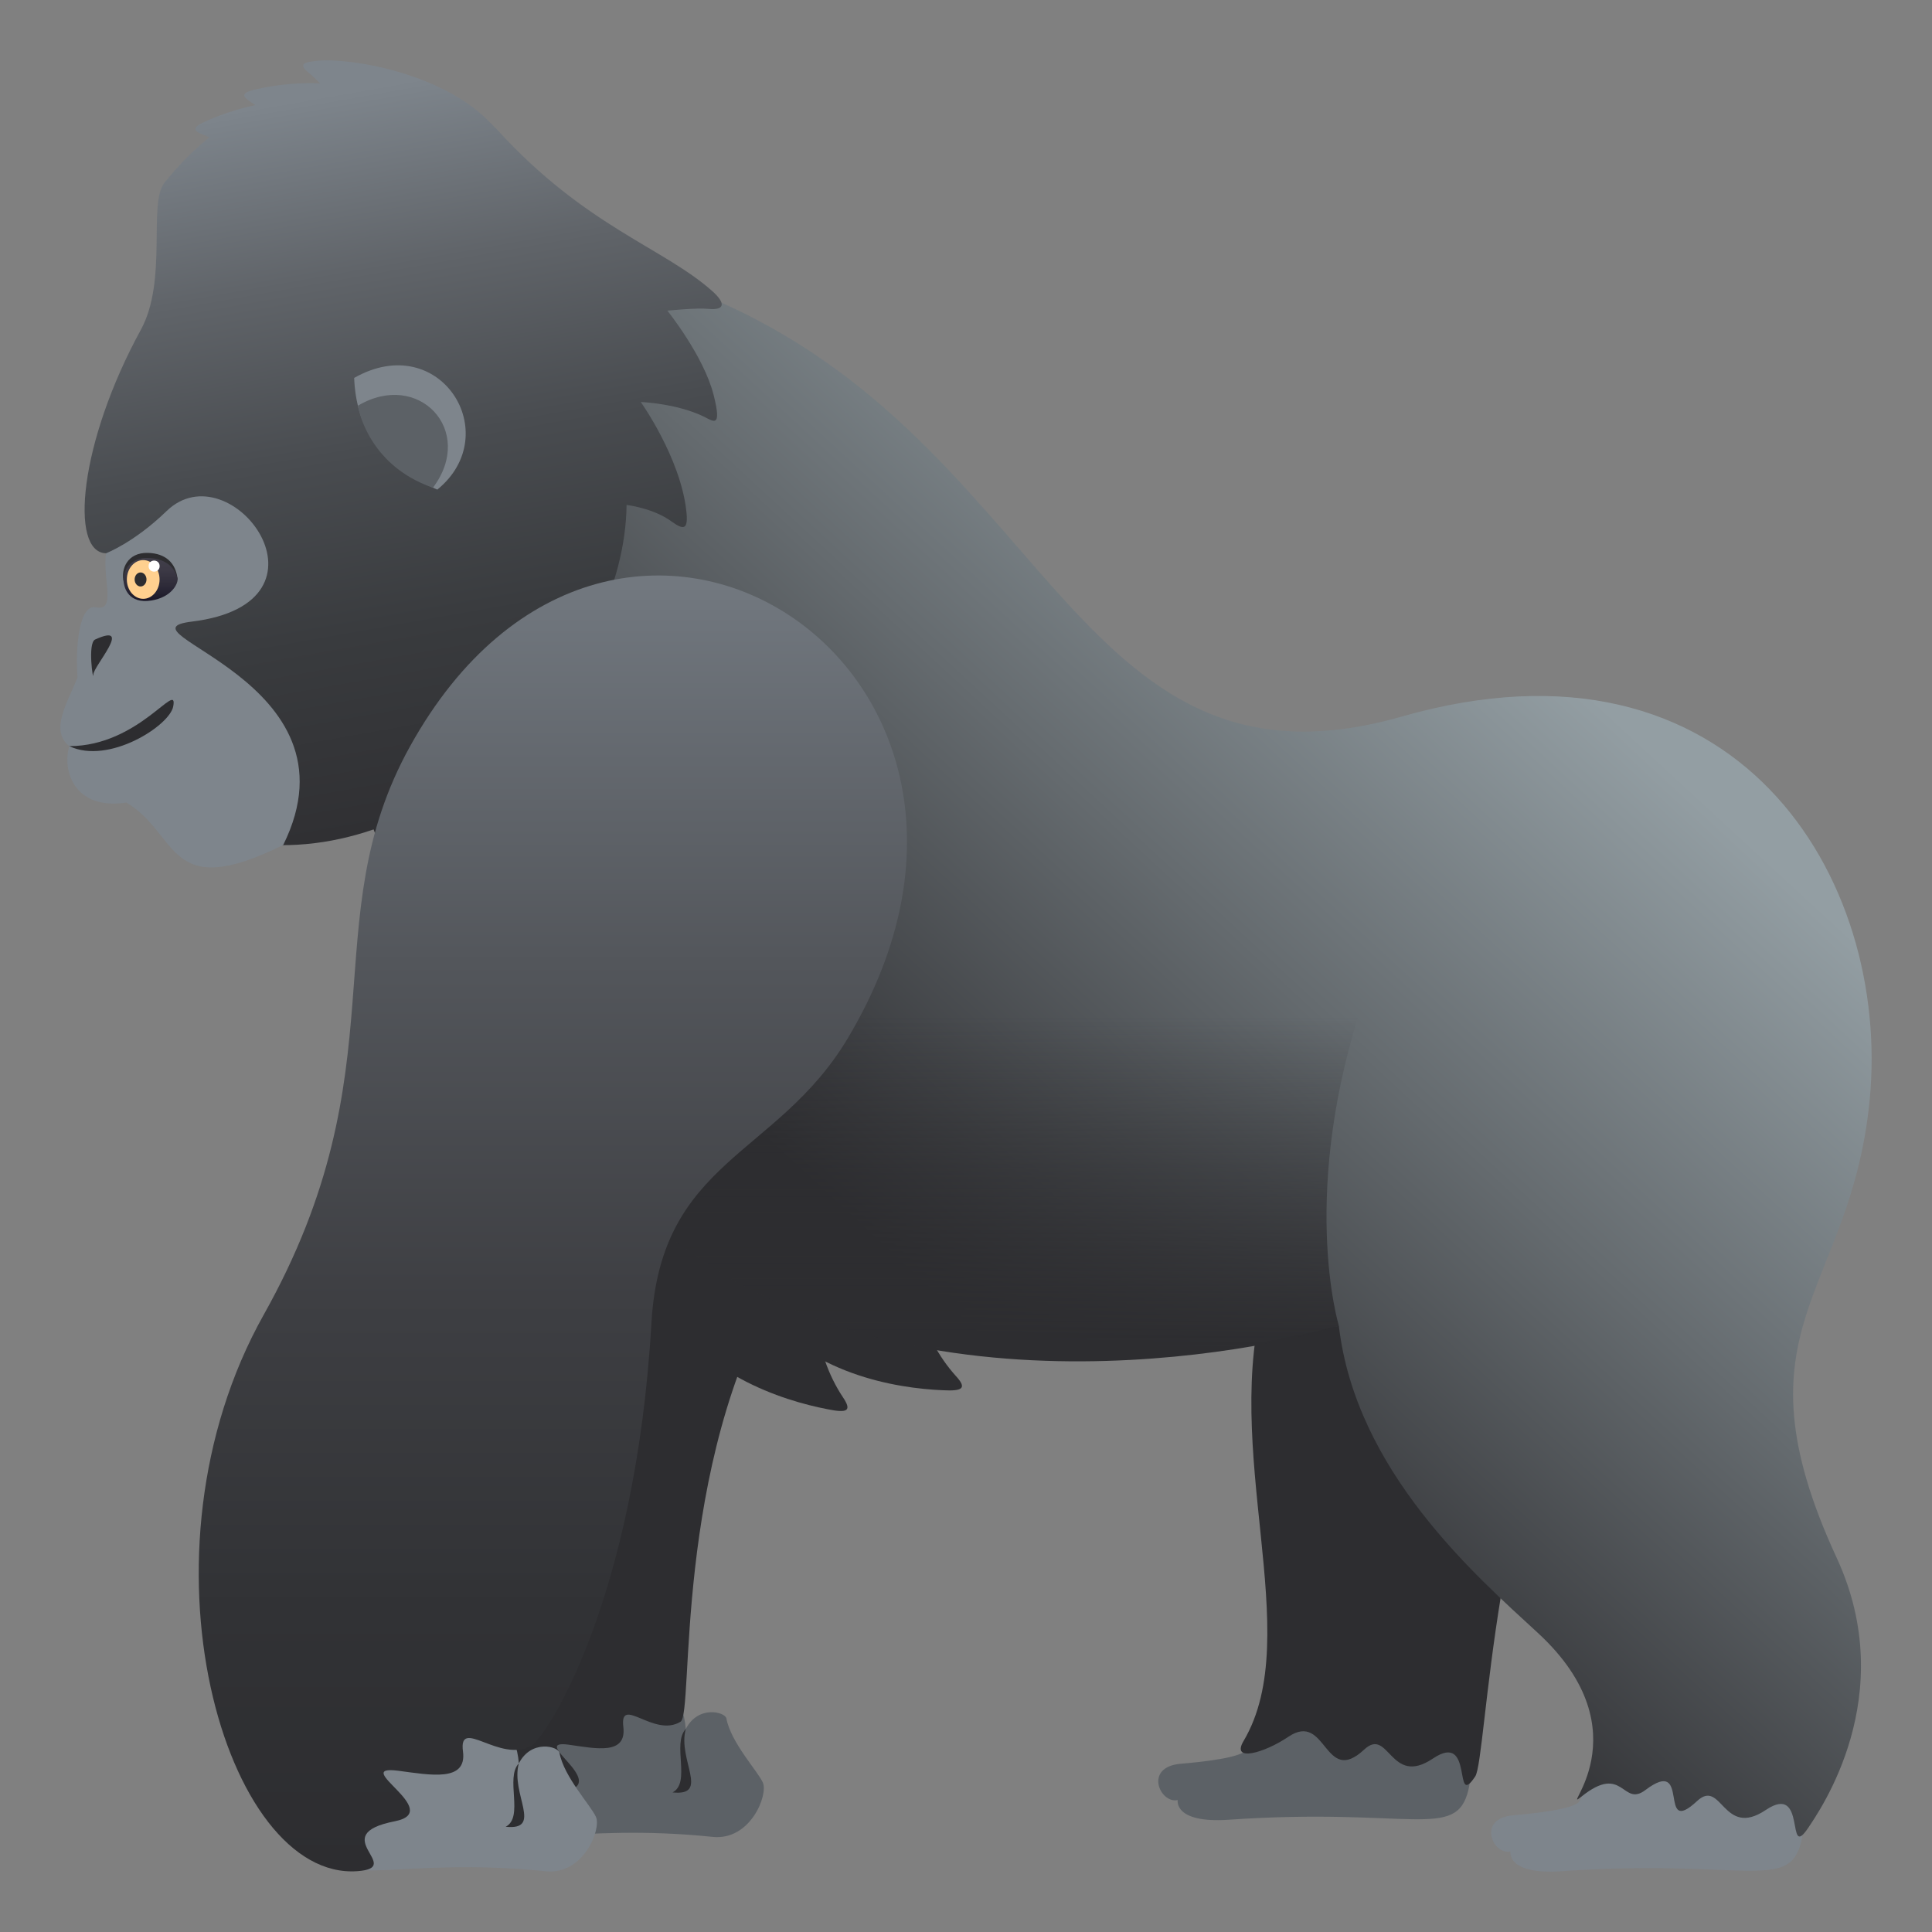 <svg xmlns="http://www.w3.org/2000/svg" xml:space="preserve" style="enable-background:new 0 0 64 64" viewBox="0 0 64 64"><rect x="0" y="0" width="64" height="64" fill="#808080" stroke="none"/><linearGradient id="a" x1="18.632" x2="13.118" y1="33.843" y2="2.739" gradientUnits="userSpaceOnUse"><stop offset="0" style="stop-color:#2d2d30"/><stop offset=".231" style="stop-color:#303033"/><stop offset=".433" style="stop-color:#393b3e"/><stop offset=".625" style="stop-color:#494c50"/><stop offset=".81" style="stop-color:#606469"/><stop offset=".989" style="stop-color:#7c838a"/><stop offset="1" style="stop-color:#7e858c"/></linearGradient><path d="M16.307 4.139c-1.518-1.684-4.653-2.237-5.792-2.125-.518.045-.609.135-.28.404.478.393.967 1.002 1.314 1.877.434 1.086 5.396.55 4.758-.156z" style="fill:url(#a)"/><linearGradient id="b" x1="16.355" x2="10.846" y1="34.209" y2="3.136" gradientUnits="userSpaceOnUse"><stop offset="0" style="stop-color:#2d2d30"/><stop offset=".231" style="stop-color:#303033"/><stop offset=".433" style="stop-color:#393b3e"/><stop offset=".625" style="stop-color:#494c50"/><stop offset=".81" style="stop-color:#606469"/><stop offset=".989" style="stop-color:#7c838a"/><stop offset="1" style="stop-color:#7e858c"/></linearGradient><path d="M13.661 3.828c-1.757-1.375-4.004-1.127-5.12-.883-.508.108-.586.21-.23.436.523.334 1.084.879 1.537 1.707.564 1.027 4.564-.67 3.813-1.26z" style="fill:url(#b)"/><linearGradient id="c" x1="14.707" x2="9.204" y1="34.465" y2="3.426" gradientUnits="userSpaceOnUse"><stop offset="0" style="stop-color:#2d2d30"/><stop offset=".231" style="stop-color:#303033"/><stop offset=".433" style="stop-color:#393b3e"/><stop offset=".625" style="stop-color:#494c50"/><stop offset=".81" style="stop-color:#606469"/><stop offset=".989" style="stop-color:#7c838a"/><stop offset="1" style="stop-color:#7e858c"/></linearGradient><path d="M12.066 3.856c-1.999-1.004-4.152-.32-5.197.138-.475.205-.531.32-.136.47.58.225 1.238.651 1.847 1.374.76.894 4.34-1.55 3.486-1.982z" style="fill:url(#c)"/><path d="M21.732 42.945c1.369 2.575 4.203 3.452 5.68 3.737.666.136.816.056.507-.403-.45-.675-.83-1.625-.926-2.857-.125-1.533-5.847-1.58-5.261-.477z" style="fill:#2d2d30"/><path d="M25.044 43.2c1.74 2.341 4.674 2.788 6.177 2.853.68.037.815-.067.442-.473-.544-.601-1.062-1.486-1.344-2.69-.352-1.495-6.017-.695-5.275.31z" style="fill:#2d2d30"/><path d="M24.063 56.926c-.041-.215-.934-.453-1.346.35-.074-1.038-.75-1.934-1.594-1.81-2.43.358-4.987 3.39-4.624 4.763.316 1.187 2.441.138 7.109.62 1.253.13 1.845-1.396 1.662-1.8-.17-.379-1.063-1.33-1.207-2.123z" style="fill:#5c6166"/><path d="M22.717 57.276c-.461.484.18 1.78-.438 2.1 1.254.13.157-1.09.438-2.1z" style="fill:#2d2d30"/><path d="M39.12 58.426c.599-.05 2.083-.197 2.195-.49.795-2.078 8.049-1.631 7.328 1.357-.406 1.69-1.903.572-7.938.988-1.839.125-1.692-.652-1.692-.652-.58.133-1.145-1.1.107-1.203z" style="fill:#5c6166"/><path d="M41.927 42.76c-1.542 5.232 1.354 11.396-.733 14.914-.422.71.684.4 1.483-.14 1.281-.864 1.18 1.667 2.515.421.824-.766.855 1.254 2.275.299 1.383-.932.652 1.719 1.402.592.389-.58.557-10.154 4.047-16.09.635-1.082-10.99.004-10.99.004zm-25.229-2.897C13.118 48.78 14 61.141 17.722 60.848c1.342-.106-.907-1.098 1.037-1.518 1.401-.303-1.278-1.726.092-1.533.895.127 1.909.348 1.798-.59-.13-1.07 1.02.37 1.896-.174.451-.277-.273-8.482 3.315-14.504.683-1.148-9.162-2.666-9.162-2.666z" style="fill:#2d2d30"/><path d="M50.143 60.13c.6-.048 2.084-.196 2.195-.487.793-2.079 8.05-1.63 7.332 1.357-.407 1.688-1.905.57-7.941.986-1.838.125-1.692-.654-1.692-.654-.578.133-1.142-1.094.106-1.201z" style="fill:#7e858c"/><linearGradient id="d" x1="31.182" x2="53.026" y1="43.169" y2="19.503" gradientUnits="userSpaceOnUse"><stop offset="0" style="stop-color:#2d2d30"/><stop offset=".485" style="stop-color:#656b6f"/><stop offset=".913" style="stop-color:#939ea3"/></linearGradient><path d="M46.438 23.736C35.363 26.901 34.8 14.16 22.862 9.598c-5.106-1.951-14.608 5.77-10.791 17.013 5.012 14.76 16.728 21.182 32.28 17.307.561 4.822 4.55 8.29 6.595 10.176 3.59 3.314.654 6.057 1.437 5.424 1.4-1.127 1.353.363 2.122-.22 1.543-1.167.377 1.606 1.711.366.824-.77.854 1.248 2.277.295 1.382-.93.65 1.719 1.404.594.37-.557 3.064-4.367.947-8.945-3.541-7.653.46-8.704 1.09-15.157.719-7.375-4.41-15.883-15.496-12.715z" style="fill:url(#d)"/><linearGradient id="e" x1="16.972" x2="11.472" y1="34.049" y2="3.027" gradientUnits="userSpaceOnUse"><stop offset="0" style="stop-color:#2d2d30"/><stop offset=".231" style="stop-color:#303033"/><stop offset=".433" style="stop-color:#393b3e"/><stop offset=".625" style="stop-color:#494c50"/><stop offset=".81" style="stop-color:#606469"/><stop offset=".989" style="stop-color:#7c838a"/><stop offset="1" style="stop-color:#7e858c"/></linearGradient><path d="M23.473 10.232c.52.051.594-.17.115-.595-1.605-1.426-4.184-2.137-7.071-5.29-1.997-2.177-7.466-2.8-11.07 1.708-.548.687.114 3.228-.78 4.867-2.044 3.736-2.372 7.373-1.157 7.406.238 1.147 1.98 9.399 5.207 9.645 6.147.467 11.982-5.924 12.039-11.246 0 0 .883.101 1.492.549.42.306.559.26.485-.37-.203-1.76-1.506-3.588-1.506-3.588.006-.001 1.162.042 2.068.473.316.15.639.447.344-.71-.328-1.294-1.531-2.79-1.531-2.79s.962-.1 1.365-.059z" style="fill:url(#e)"/><path d="M3.51 18.328c-.11.885.348 1.932-.33 1.79-.578-.12-.686 1.41-.612 2.318-.304.799-.943 1.748-.273 2.28-.244.811.168 2.132 1.89 1.87 1.766 1.04 1.32 3.326 5.198 1.404 2.709-5.474-5.719-7.068-3.033-7.398 5.09-.621 1.3-5.727-.832-3.662-1.088 1.053-2.008 1.398-2.008 1.398zm10.976-2.109c2.261-1.84.093-5.317-2.754-3.7.065 1.614.819 2.874 2.755 3.7z" style="fill:#7e858c"/><path d="M14.342 16.156c1.425-1.896-.482-3.91-2.486-2.716 0 0 .287 1.957 2.486 2.716z" style="fill:#5c6166"/><path d="M4.897 18.315c-.677-.017-.903.534-.8.97.076.323 1.82.2 1.782-.13-.06-.481-.367-.825-.981-.84z" style="fill:#2d2d30"/><linearGradient id="f" x1="4.988" x2="4.988" y1="19.909" y2="18.483" gradientUnits="userSpaceOnUse"><stop offset="0" style="stop-color:#1a1626"/><stop offset=".318" style="stop-color:#2c2937"/><stop offset=".704" style="stop-color:#3c3945"/><stop offset="1" style="stop-color:#413f4a"/></linearGradient><path d="M4.884 18.483c-.523-.008-.83.358-.786.801.018.183.156.726.912.609.692-.108.908-.587.869-.738-.111-.432-.476-.664-.995-.672z" style="fill:url(#f)"/><path d="M4.744 18.554c.299 0 .542.287.542.643 0 .351-.243.64-.542.64-.3 0-.542-.289-.542-.64 0-.356.243-.643.542-.643z" style="fill:#ffd08f"/><path d="M4.657 18.963c.108 0 .196.104.196.233 0 .127-.088.232-.196.232-.109 0-.197-.105-.197-.232 0-.129.088-.233.197-.233z" style="fill:#2d2d30"/><path d="M5.288 18.754c0 .243-.365.243-.365 0 0-.245.365-.245.365 0z" style="fill:#fff"/><path d="M3.092 22.348c0 .279-.2-1.045.06-1.164 1.286-.584-.06.883-.06 1.164zm-.797 2.369c1.303.623 3.326-.678 3.443-1.315.168-.906-1.127 1.315-3.443 1.315z" style="fill:#2d2d30"/><linearGradient id="g" x1="33.735" x2="33.735" y1="44.669" y2="33.661" gradientUnits="userSpaceOnUse"><stop offset="0" style="stop-color:#2d2d30"/><stop offset="1" style="stop-color:#2d2d30;stop-opacity:0"/></linearGradient><path d="M45.252 32.88c-23.082-8.282-23.385 5.26-22.945 8.184 8.08 6.41 20.674 3.39 22.045 2.854 0 0-1.37-4.478.9-11.037z" style="fill:url(#g)"/><path d="M18.534 58.065c-.04-.215-.935-.454-1.347.35-.073-1.04-.748-1.934-1.592-1.81-2.433.36-4.987 3.39-4.624 4.76.314 1.192 2.441.143 7.106.623 1.254.131 1.847-1.396 1.665-1.8-.17-.38-1.063-1.33-1.208-2.123z" style="fill:#7e858c"/><path d="M17.187 58.414c-.461.484.18 1.781-.436 2.1 1.252.129.156-1.092.436-2.1z" style="fill:#2d2d30"/><linearGradient id="h" x1="18.315" x2="18.315" y1="61.991" y2="19.063" gradientUnits="userSpaceOnUse"><stop offset="0" style="stop-color:#2d2d30"/><stop offset=".203" style="stop-color:#313235"/><stop offset=".443" style="stop-color:#3e3f43"/><stop offset=".701" style="stop-color:#53565b"/><stop offset=".97" style="stop-color:#6f757c"/><stop offset="1" style="stop-color:#737980"/></linearGradient><path d="M13.58 24.729c-3.219 5.808-.25 10.636-4.844 18.824-4.47 7.967-1.261 18.746 3.102 18.432 1.605-.116-1.084-1.198 1.24-1.653 1.677-.33-1.527-1.883.11-1.674 1.07.14 2.284.383 2.149-.638-.156-1.17 1.22.402 2.266-.19.5-.283 3.447-4.822 3.977-14.01.312-5.412 4.158-5.5 6.502-9.423 7.326-12.264-7.713-21.918-14.502-9.668z" style="fill:url(#h)"/></svg>
